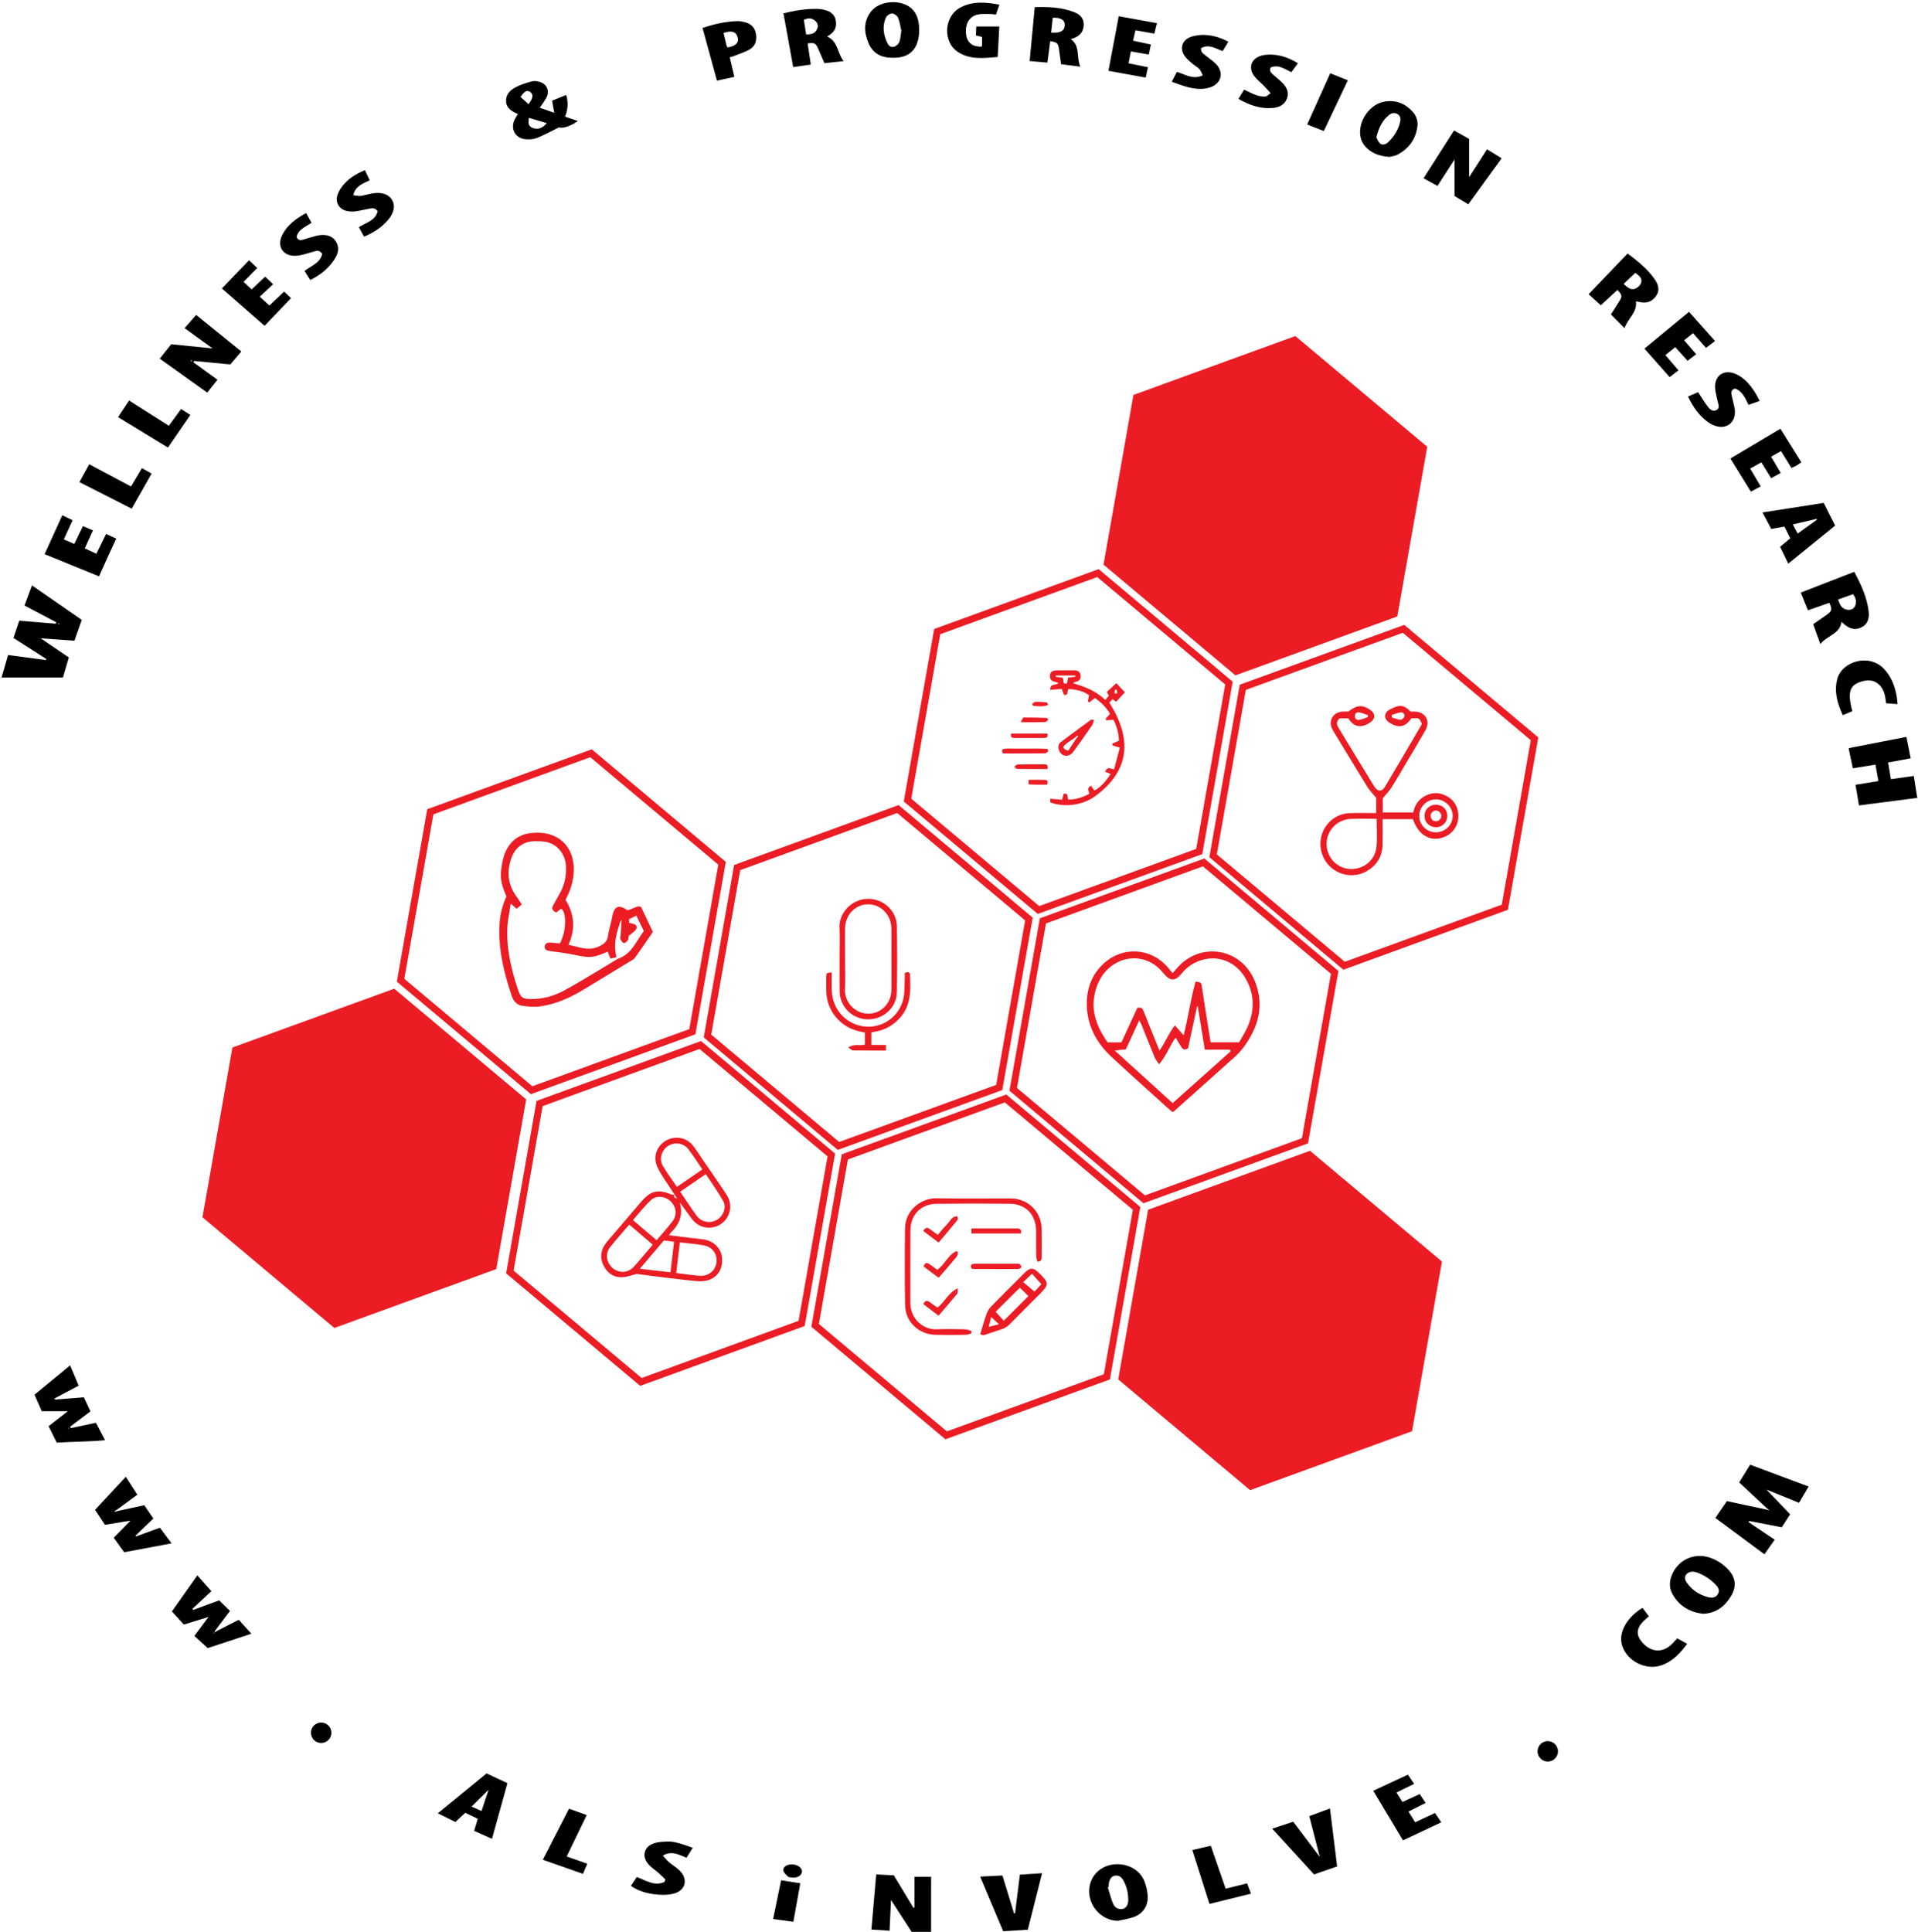 <?xml version="1.0" encoding="UTF-8"?> <svg xmlns="http://www.w3.org/2000/svg" xmlns:xlink="http://www.w3.org/1999/xlink" version="1.1" id="Layer_1" x="0px" y="0px" viewBox="0 0 707 712" xml:space="preserve"> <path fill="#EB1C24" d="M145.34,364.41c16.25,13.64,32.38,27.18,48.62,40.81c-3.67,20.83-7.34,41.61-11.03,62.54 c-19.82,7.21-39.62,14.41-59.67,21.7c-16.14-13.55-32.33-27.13-48.63-40.81c3.66-20.77,7.33-41.54,11.04-62.55 C105.51,378.9,125.4,371.66,145.34,364.41z M412.19,508.42c16.22,13.61,32.39,27.19,48.63,40.82c19.95-7.26,39.84-14.5,59.67-21.72 c3.7-21,7.37-41.77,11.04-62.54c-16.31-13.69-32.49-27.27-48.64-40.82c-19.97,7.27-39.78,14.48-59.67,21.72 C419.52,466.87,415.86,487.57,412.19,508.42z M515.06,227.21c3.69-20.9,7.35-41.62,11.04-62.54 c-16.22-13.61-32.45-27.23-48.63-40.81c-20.1,7.31-39.92,14.52-59.67,21.71c-3.71,21.04-7.38,41.82-11.03,62.54 c16.32,13.7,32.45,27.23,48.63,40.81C475.36,241.65,495.22,234.42,515.06,227.21z M296.62,488.74c3.75-21.24,7.47-42.36,11.21-63.55 c-16.52-13.87-32.96-27.67-49.41-41.48c-20.29,7.38-40.48,14.72-60.64,22.06c-3.76,21.32-7.49,42.43-11.21,63.55 c16.5,13.85,32.88,27.6,49.42,41.48C256.3,503.41,276.43,496.09,296.62,488.74z M305.06,426.22c-3.56,20.19-7.1,40.25-10.7,60.61 c-19.13,6.96-38.37,13.97-57.85,21.07c-15.63-13.12-31.3-26.27-47.18-39.59c3.56-20.16,7.12-40.36,10.69-60.62 c19.31-7.03,38.49-14.01,57.86-21.06C273.7,399.89,289.38,413.05,305.06,426.22z M157.49,298.26c-3.75,21.23-7.47,42.35-11.21,63.54 c16.52,13.87,32.96,27.66,49.42,41.48c20.32-7.39,40.53-14.75,60.64-22.06c3.76-21.33,7.47-42.36,11.21-63.55 c-16.46-13.82-32.9-27.62-49.42-41.49C197.76,283.6,177.65,290.92,157.49,298.26z M196.23,400.37 c-15.69-13.17-31.42-26.37-47.18-39.6c3.56-20.17,7.1-40.23,10.7-60.61c19.12-6.96,38.36-13.97,57.85-21.07 c15.6,13.09,31.27,26.24,47.17,39.59c-3.55,20.11-7.11,40.32-10.69,60.63C234.68,386.37,215.57,393.33,196.23,400.37z M555.83,335.34c3.76-21.31,7.47-42.34,11.21-63.54c-16.45-13.81-32.89-27.61-49.41-41.48c-20.23,7.36-40.42,14.7-60.64,22.05 c-3.75,21.24-7.47,42.35-11.21,63.56c16.44,13.8,32.82,27.55,49.41,41.48C515.51,350.02,535.71,342.67,555.83,335.34z M517.1,233.23 c15.72,13.19,31.34,26.3,47.17,39.59c-3.55,20.14-7.12,40.35-10.69,60.62c-19.29,7.02-38.47,14-57.86,21.05 c-15.66-13.14-31.33-26.29-47.18-39.58c3.54-20.07,7.09-40.2,10.69-60.63C478.55,247.26,497.8,240.26,517.1,233.23z M372.1,402.02 c16.53,13.87,32.91,27.63,49.41,41.47c20.19-7.34,40.37-14.69,60.64-22.06c3.75-21.27,7.49-42.46,11.21-63.55 c-16.6-13.93-32.97-27.67-49.41-41.46c-20.27,7.37-40.39,14.69-60.64,22.05C379.54,359.84,375.81,380.96,372.1,402.02z M443.42,319.32c15.67,13.15,31.34,26.3,47.18,39.59c-3.54,20.05-7.09,40.17-10.69,60.61c-19.11,6.96-38.37,13.97-57.86,21.07 c-15.65-13.14-31.32-26.28-47.18-39.59c3.56-20.17,7.12-40.36,10.69-60.63C405,333.3,424.13,326.34,443.42,319.32z M454.39,251.25 c-16.5-13.85-32.93-27.65-49.41-41.48c-20.29,7.38-40.49,14.73-60.63,22.07c-3.76,21.28-7.47,42.32-11.21,63.55 c16.46,13.81,32.95,27.65,49.41,41.47c20.27-7.37,40.31-14.66,60.63-22.05C446.93,293.57,450.65,272.46,454.39,251.25z M451.63,252.28c-3.56,20.18-7.12,40.31-10.7,60.62c-19.22,7-38.47,14-57.85,21.06c-15.66-13.14-31.28-26.25-47.17-39.59 c3.53-20.04,7.1-40.24,10.69-60.62c19.25-7,38.49-14.01,57.86-21.06C420.18,225.89,435.86,239.04,451.63,252.28z M409.13,508.43 c3.74-21.2,7.48-42.39,11.21-63.56c-16.58-13.91-33.02-27.71-49.41-41.46c-20.39,7.41-40.49,14.73-60.64,22.05 c-3.75,21.24-7.48,42.36-11.21,63.55c16.48,13.84,32.92,27.63,49.42,41.48C368.71,523.14,388.84,515.81,409.13,508.43z M312.54,427.37c19.31-7.03,38.5-14.01,57.86-21.06c15.67,13.15,31.35,26.31,47.18,39.58c-3.54,20.07-7.09,40.19-10.69,60.62 c-19.13,6.96-38.38,13.97-57.86,21.06c-15.65-13.14-31.32-26.29-47.18-39.59C305.43,467.67,308.98,447.55,312.54,427.37z M308.82,423.83c20.26-7.37,40.4-14.7,60.64-22.06c3.75-21.26,7.49-42.44,11.21-63.55c-16.59-13.93-32.97-27.68-49.42-41.48 c-20.24,7.37-40.42,14.71-60.63,22.07c-3.75,21.23-7.47,42.35-11.21,63.55C276.04,396.32,292.42,410.07,308.82,423.83z M377.89,339.24c-3.56,20.19-7.12,40.38-10.69,60.63c-19.33,7.03-38.52,14.01-57.87,21.04c-15.69-13.17-31.36-26.32-47.16-39.58 c3.55-20.16,7.1-40.28,10.69-60.62c19.22-6.99,38.47-14,57.87-21.05C346.5,312.89,362.11,325.99,377.89,339.24z M250.61,443.23 c-0.19-0.18-0.37-0.36-0.56-0.54l0.05,0.06c-0.18-0.36-0.36-0.71-0.54-1.07l0.05,0.06c-0.81-0.21-1.54-0.48-1.04-1.56l0.05,0.06 c-0.36,0.03-0.77,0.19-1.07,0.06c-4.96-2.11-7.7-1.47-11.2,2.64c-3.19,3.74-6.38,7.47-9.57,11.21c-1.19,1.39-2.45,2.74-3.53,4.21 c-1.89,2.57-2.18,5.38-0.7,8.23c1.47,2.83,3.86,4.39,7.09,4.15c1.61-0.12,3.19-0.74,5.05-1.2c2.05,0.27,4.44,0.6,6.83,0.89 c5.04,0.61,10.07,1.27,15.13,1.75c1.53,0.15,3.22,0.08,4.65-0.42c3.61-1.27,5.35-4.62,4.8-8.6c-0.45-3.24-3.24-5.87-6.8-6.35 c-1.65-0.23-3.31-0.37-4.96-0.57c-2.52-0.31-5.04-0.63-7.71-0.96c0.29-0.48,0.37-0.73,0.55-0.89c3.31-3.08,4.74-6.72,3.38-11.2 L250.61,443.23z M233.65,466.89c-2.18,2.38-5.51,2.48-7.85,0.46c-2.27-1.97-2.78-5.27-0.93-7.63c2.2-2.81,4.61-5.45,7.1-8.36 c2.93,2.51,5.74,4.91,8.64,7.39C238.19,461.6,236,464.32,233.65,466.89z M233.32,449.7c2.21-2.5,4.22-5.13,6.61-7.35 c2.04-1.91,5.25-1.5,7.26,0.44c2.07,1.99,2.49,4.93,0.76,7.25c-1.78,2.38-3.81,4.58-5.92,7.08 C239.06,454.59,236.34,452.27,233.32,449.7z M250.6,457.91c3.14,0.39,6.1,0.58,9,1.15c3.18,0.62,4.97,3.41,4.48,6.44 c-0.47,2.9-2.95,4.94-6.06,4.73c-2.87-0.2-5.73-0.66-8.76-1.03C249.7,465.36,250.13,461.77,250.6,457.91z M244.72,457.19 c1.14,0.15,2.34,0.32,3.75,0.51c-0.44,3.74-0.87,7.33-1.33,11.24c-3.75-0.43-7.32-0.84-11.29-1.3 C238.91,464.04,241.75,460.7,244.72,457.19z M248.57,440.18c0.35,0.52,0.69,1.04,1.04,1.56l-0.05-0.06 c0.18,0.36,0.36,0.71,0.54,1.07l-0.05-0.06c0.19,0.18,0.37,0.36,0.56,0.54l-0.06-0.06c1.31,1.78,2.66,3.54,3.93,5.35 c1.18,1.68,2.57,3.04,4.59,3.63c3.18,0.93,6.47-0.12,8.48-2.7c2-2.57,2.19-6.2,0.29-9.09c-2.83-4.3-5.78-8.52-8.69-12.76 c-1.22-1.78-2.37-3.62-3.69-5.32c-2.18-2.81-5.94-3.69-9.19-2.28c-3.15,1.36-5.15,4.63-4.6,8.05c0.23,1.42,0.93,2.83,1.68,4.08 c1.66,2.76,3.5,5.42,5.26,8.11L248.57,440.18z M266.57,442.64c1.37,2.42,0.05,5.64-2.43,7.04c-2.42,1.37-5.65,0.75-7.35-1.59 c-2.04-2.81-3.94-5.73-6.07-8.86c3.1-2.13,6.14-4.21,9.45-6.48C262.39,436.14,264.68,439.28,266.57,442.64z M249.52,437.46 c-1.8-2.66-3.64-5.1-5.18-7.72c-1.51-2.59-0.52-5.79,2-7.42c2.31-1.49,5.64-1.03,7.41,1.26c1.77,2.29,3.32,4.76,5.16,7.44 C255.72,433.21,252.72,435.26,249.52,437.46z M209.35,329.83c1.35-2.9,2.08-5.95,2.15-9.15c0.18-8.45-5.55-14.69-15.62-13.66 c-4.52,0.46-7.8,2.95-9.58,7.03c-0.94,2.16-1.33,4.61-1.61,6.98c-0.38,3.29,0.66,6.4,2,9.36c-1.71,3.68-2.49,7.48-2.61,11.42 c-0.28,8.78,1.81,17.14,4.59,25.37c0.63,1.87,1.95,3.25,3.86,3.53c2.19,0.33,4.49,0.52,6.66,0.21c5.67-0.81,10.83-3.12,15.71-6.05 c5.84-3.51,11.65-7.07,17.47-10.61c0.56-0.34,1.25-0.63,1.61-1.13c2.26-3.17,4.45-6.4,6.68-9.64c-1.52-3.23-2.97-6.28-4.38-9.26 c-0.58-0.06-0.94-0.22-1.22-0.12c-1.25,0.45-2.47,0.96-3.72,1.46c-3.21-2.39-5-1.61-5.67,2.36c-0.4,2.35-1.24,4.64-1.54,7 c-0.29,2.3-1.77,3.19-3.57,4.01c-3.8,1.72-7.28,0.01-11-0.69c2.64-5.89,2.18-11.36-1.11-16.61 C208.77,331.01,209.08,330.43,209.35,329.83z M228.14,341.38c0.27-0.76,0.36-1.59,0.99-2.33c-0.11,1.92-0.22,3.85-0.35,5.77 c-0.03,0.41-0.27,0.91-0.12,1.22c0.29,0.61,0.7,1.31,1.26,1.57c0.29,0.13,1.11-0.52,1.45-0.99c0.3-0.43,0.27-1.1,0.37-1.61 c0.64-0.54,1.19-1.05,1.78-1.5c0.84-0.66,1.63-1.5,0.89-2.49c-0.4-0.53-1.46-0.56-2.48-0.9c-0.01-0.15-0.06-0.63-0.11-1.28 c0.83-0.41,1.69-0.84,2.76-1.37c0.95,1.96,1.8,3.73,2.75,5.69c-2.85,3.74-4.48,8.57-9.6,10.23c-6.55,3.91-13,8-19.7,11.64 c-3.78,2.06-8,3.25-12.43,3.19c-2.96-0.04-3.69-0.59-4.65-3.46c-2.56-7.61-4.38-15.35-3.89-23.45c0.16-2.62,0.77-5.2,1.24-8.25 c0.93,0.82,1.43,1.25,2.18,1.9c0.61-0.53,1.16-1.02,1.84-1.61c-0.68-1.04-1.17-1.9-1.76-2.68c-3.4-4.51-3.9-9.43-1.97-14.61 c1.46-3.94,4.63-6.04,8.85-6.02c1.41,0.01,2.85,0.03,4.21,0.35c3.85,0.91,6.64,4.42,6.94,8.49c0.27,3.75-0.44,7.27-2.32,10.55 c-0.79,1.37-1.54,2.75-2.31,4.13c-0.72,1.29-0.42,2.19,1.13,2.74c0.57-0.45,1.13-0.9,1.69-1.35c2.19,0.93,1.99,8.74-0.43,12.78 c-1.05-0.1-2.19-0.21-3.33-0.3c-1.09-0.08-2.16,0.17-2.24,1.41c-0.08,1.2,0.85,1.55,1.99,1.7c3.12,0.4,6.25,0.82,9.34,1.46 c5.43,1.12,6.71,1.06,11.88-1.26c0.31,0.76,0.61,1.51,1.05,2.6c0.75-0.19,1.47-0.37,2.19-0.56 C226.26,348.87,226.85,345.1,228.14,341.38z M512.56,261.37c-2.65,1.28-2.63,3.67-0.13,5.16c3.28,1.96,5.67,1.42,7.79-1.76 c2.9-0.22,2.9-0.22,3.85,1.92c-0.06,0.21-0.09,0.47-0.22,0.67c-4.42,7.53-8.81,15.07-13.3,22.57c-1.19,2-2.77,1.91-4.04-0.16 c-4.4-7.15-8.74-14.35-13.12-21.52c-0.73-1.2-0.91-2.31,0.42-3.48c0.98,0,2.11,0,3.19,0c2.03,3.2,4.6,3.72,7.85,1.66 c2.28-1.45,2.3-3.45,0.05-4.92c-2.8-1.83-4.86-1.63-7.87,0.77c-0.72,0-1.48-0.05-2.22,0.01c-3.48,0.27-5.25,3.35-3.71,6.45 c0.37,0.74,0.83,1.44,1.26,2.15c3.89,6.4,7.75,12.81,11.69,19.17c0.85,1.36,2.02,2.52,3.23,4.01c0,1.53,0,3.48,0,5.62 c-3.45,0-6.69-0.11-9.93,0.03c-4.72,0.2-8.74,3.45-10.13,7.96c-1.38,4.47,0.14,9.41,3.81,12.37c3.65,2.95,8.86,3.37,12.87,0.99 c3.64-2.16,5.62-5.36,5.72-9.61c0.07-3.13,0.01-6.27,0.01-9.52c3.95,0,7.58,0,11.19,0c1.74,5.12,5.28,7.78,9.46,7.16 c4.07-0.6,7.04-3.74,7.28-7.68c0.27-4.39-2.24-7.73-6.48-8.82c-1.98-0.51-3.82-0.16-5.57,0.69c-2.63,1.27-4.03,3.57-4.59,6.19 c-3.89,0-7.52,0-11.21,0c0-2.08,0-3.98,0-5.22c1.33-1.63,2.44-2.74,3.25-4.03c2.03-3.24,3.94-6.56,5.89-9.85 c2.2-3.72,4.45-7.42,6.58-11.18c1.93-3.41,0.09-6.68-3.78-6.88c-0.58-0.03-1.16,0-1.66,0C517.07,259.38,515.58,259.91,512.56,261.37 z M507.4,312.03c-0.46,5.05-4.76,8.5-9.8,8.26c-4.7-0.23-8.5-4.21-8.6-8.99c-0.1-4.94,3.61-9.11,8.68-9.45 c3.13-0.21,6.29-0.04,9.77-0.04C507.45,305.43,507.7,308.75,507.4,312.03z M523.15,300.52c0.11-3.36,2.98-5.99,6.41-5.89 c3.21,0.1,5.99,2.99,5.93,6.16c-0.06,3.37-2.88,6.05-6.33,5.99C525.76,306.73,523.04,303.9,523.15,300.52z M501.06,265.33 c-0.96,0.19-1.63-0.41-1.63-1.4c0.01-1,0.71-1.54,1.66-1.35c1.07,0.22,2.1,0.66,3.15,1.01c0,0.24-0.01,0.48-0.01,0.72 C503.18,264.67,502.15,265.12,501.06,265.33z M516.17,262.59c0.95-0.15,1.71,0.47,1.5,1.44c-0.12,0.53-0.96,1.3-1.43,1.27 c-1.09-0.07-2.14-0.56-3.21-0.88c-0.01-0.29-0.03-0.58-0.04-0.87C514.04,263.21,515.08,262.76,516.17,262.59z M430.47,356.55 c-6.15-7.21-16.55-7.88-23.56-1.49c-4.17,3.8-6.15,8.67-6.29,14.19c-0.21,8.15,3.24,14.84,9.09,20.29 c6.82,6.35,13.79,12.54,20.69,18.8c0.6,0.54,1.22,1.06,1.78,1.55c0.33-0.18,0.49-0.24,0.61-0.35c7.45-6.65,14.91-13.28,22.33-19.96 c1.23-1.11,2.39-2.34,3.36-3.68c5.44-7.42,7.68-15.43,4.04-24.34c-5.04-12.32-20.39-14.67-28.89-4.46c-0.36,0.44-0.75,0.85-1.4,1.58 C431.51,357.8,431,357.17,430.47,356.55z M421.65,372.95c-0.39-0.98-0.7-1.93-2.43-1.45c-1.87,4.06-3.84,8.34-5.84,12.69 c-1.67,0-3.32,0-5.12,0c-4.64-6.57-6.89-13.56-3.62-21.48c1.51-3.65,4-6.49,7.65-8.21c4.88-2.3,10.69-1.45,14.66,2.18 c0.73,0.67,1.41,1.42,2.05,2.18c2.41,2.87,4.19,2.88,6.61-0.09c1.73-2.12,3.85-3.66,6.4-4.61c6.25-2.32,12.86-0.13,16.58,5.58 c3.9,6,4.07,12.34,1.27,18.79c-0.85,1.97-2.06,3.78-3.09,5.64c-3.61,0-6.99,0-10.53,0c-0.73-4.58-1.45-9.07-2.16-13.57 c-0.38-2.38-0.7-4.77-1.1-7.15c-0.22-1.34-0.27-1.34-2.26-1.68c-1.82,6.4-2.71,13.06-4.41,19.83c-1.07-1.22-2.02-2.3-3.22-3.67 c-2.38,2.99-3.49,6.26-5.69,9.29C425.36,382.2,423.48,377.58,421.65,372.95z M415,386.78c1.63-3.54,3.22-6.99,4.95-10.74 c0.38,0.77,0.69,1.32,0.93,1.9c1.58,3.92,3.13,7.87,4.75,11.78c0.32,0.77,0.9,1.44,1.62,2.56c2.69-3.13,3.81-6.68,6.1-9.83 c0.66,1.09,1.25,2.03,1.81,2.98c0.58,0.98,1.14,1.93,2.77,0.98c1.08-5.04,2.2-10.28,3.33-15.51c0.08,0,0.17,0,0.25,0 c0.85,5.22,1.7,10.45,2.6,15.96c3.23,0,6.26,0,9.3,0c0.08,0.2,0.16,0.4,0.24,0.61c-7.09,6.33-14.17,12.66-21.39,19.11 c-7.12-6.46-14.11-12.81-21.37-19.4C412.48,387.03,413.68,386.91,415,386.78z M387.18,294.39c-0.03,0.62-0.05,1.01-0.07,1.36 c5.1,1.86,11.86,1.23,16.74-2.4c12.93-9.62,13.34-21.31,5.06-34.38c0.33-0.35,0.77-0.81,1.2-1.28c0.48,0.36,0.86,0.64,1.3,0.97 c1.15-1.23,2.25-2.41,3.26-3.49c-1.22-1.29-2.24-2.38-3.17-3.37c-1.18,1.09-2.32,2.15-3.48,3.22c0.22,0.43,0.44,0.86,0.71,1.41 c-0.41,0.49-0.82,0.97-1.3,1.55c-3.54-3.35-7.62-4.94-11.92-6.16c0.38-0.33,0.67-0.47,0.97-0.52c1.42-0.25,2.02-1.13,1.82-2.49 c-0.2-1.28-1.13-1.75-2.36-1.74c-2.17,0.01-4.33-0.03-6.5,0.02c-1.63,0.04-2.33,0.64-2.41,1.93c-0.08,1.28,0.54,2.03,1.8,2.28 c0.43,0.09,0.84,0.27,1.35,0.43c-0.93,1.06-3.19-0.02-3.02,2.53c1.46-0.12,2.83-0.23,4.23-0.35c0.3,0.81,0.58,1.54,0.83,2.21 c2.01,0.23,0.86-1.75,1.75-2.2c3.84,0.41,5.37,0.89,7.47,2.31c-0.15,0.76-0.29,1.52-0.44,2.28c0.17,0.13,0.35,0.25,0.52,0.38 c0.67-0.53,1.35-1.05,2.09-1.64c2.18,1.63,4.2,3.42,5.55,5.85c-0.58,0.67-1.09,1.24-1.6,1.82c0.06,0.19,0.13,0.38,0.19,0.57 c0.86-0.06,1.71-0.12,2.67-0.19c1.29,2.43,1.98,5.1,2.03,7.72c-0.96,0.42-1.7,0.74-2.45,1.07c0.03,0.22,0.05,0.44,0.08,0.65 c0.8,0.25,1.61,0.49,2.7,0.83c-0.71,2.69-1.43,5.38-2.12,7.99c-1.24,0.02-2.29-1.44-3.31,0.91c0.58,0.22,1.36,0.52,2.09,0.8 c-1.88,2.74-3.59,4.83-6.05,6.1c-0.49-0.7-0.91-1.29-1.22-1.74c-2,0.99-0.53,2.11-0.71,3c-2.48,1.31-4.97,2.07-7.64,2.09 c-0.59-0.77,0.26-2.58-1.77-2.11c-0.16,0.65-0.32,1.28-0.54,2.16C390.03,294.65,388.67,294.52,387.18,294.39z M396.35,248.97 c0.02,0.15,0.04,0.3,0.05,0.46c-0.83,0.1-1.66,0.21-2.67,0.33c-0.13,0.67-0.29,1.44-0.43,2.18c-1.98,0.34-0.97-1.31-1.59-2.13 c-0.74-0.1-1.65-0.23-2.57-0.35c0.01-0.16,0.03-0.32,0.04-0.48C391.57,248.97,393.96,248.97,396.35,248.97z M411.86,255.57 c-0.35,0.01-0.7,0.01-1.04,0.02c0.05-0.46,0.1-0.91,0.16-1.37c0.22-0.01,0.44-0.01,0.66-0.02 C411.71,254.66,411.78,255.11,411.86,255.57z M402.21,265.27c-3.75,2.74-7.53,5.46-11.21,8.29c-0.99,0.76-1.1,1.99-0.53,3.2 c1.07,2.26,3.59,2.46,5.21,0.27c2.38-3.21,4.65-6.49,6.92-9.78c0.33-0.47,0.39-1.12,0.64-1.88 C402.53,265.29,402.31,265.2,402.21,265.27z M397.14,271.13c0.1,0.08,0.19,0.17,0.29,0.25c-0.26,0.3-0.51,0.61-0.77,0.91 c-0.98,1.5-1.96,3-2.9,4.43c-1.94-0.67-2.23-1.33-1.11-2.28c1.13-0.96,2.41-1.74,3.62-2.59 C396.56,271.61,396.85,271.37,397.14,271.13z M386.16,276.07c-0.79-0.05-1.58-0.15-2.36-0.15c-3.24-0.02-6.47-0.01-9.71,0 c-1.24,0-2.49-0.06-3.73,0.04c-0.94,0.07-1.3,0.61-0.64,1.74c5.1,0,10.31,0.02,15.51-0.04c0.4,0,0.79-0.53,1.19-0.81 C386.33,276.59,386.25,276.33,386.16,276.07z M372.72,270.39c-0.34,1.18,0.2,1.59,1.07,1.6c3.73,0.03,7.46,0.03,11.2,0.01 c0.84-0.01,1.44-0.35,1.12-1.6C381.54,270.39,377.12,270.39,372.72,270.39z M385.09,281.71c-3.33,0-6.66-0.02-9.99,0.04 c-0.36,0.01-0.71,0.48-1.26,0.87c0.53,0.38,0.84,0.79,1.15,0.79c3.71,0.04,7.42,0.03,11.17,0.03 C386.36,282,385.88,281.71,385.09,281.71z M385.9,264.62c-2.87-0.09-5.74-0.19-8.62-0.17c-0.25,0-0.5,0.85-1,1.75 c3.34,0,6.06,0.04,8.78-0.04c0.46-0.01,0.91-0.53,1.39-0.84C386.11,264.87,386.01,264.63,385.9,264.62z M385.15,287.45 c-1.97-0.06-3.94-0.02-6.01-0.02c0,0.71,0,1.1,0,1.66c0.77,0.04,1.5,0.1,2.23,0.11c1.55,0.02,3.11,0.01,4.57,0.01 C386.5,287.97,386.06,287.48,385.15,287.45z M380.86,260.18c1.78,0.02,3.58,0.48,5.52-0.38c-0.25-0.44-0.38-0.9-0.56-0.92 c-1.37-0.13-2.75-0.24-4.12-0.19c-0.43,0.02-0.85,0.54-1.27,0.83C380.58,259.74,380.72,259.96,380.86,260.18z M358.03,490.52 c-0.8-0.2-1.6-0.56-2.41-0.57c-3.41-0.07-6.84-0.16-10.25,0c-5.25,0.25-9.8-4.03-9.8-9.74c0-8.91-0.05-17.83,0.02-26.74 c0.04-5.78,3.94-9.73,9.75-9.8c8.91-0.1,17.83-0.1,26.74-0.01c6.1,0.07,9.82,4.01,9.86,10.17c0.02,3-0.03,6,0.02,9 c0.01,0.74,0.28,1.47,0.43,2.21c1.73-0.13,1.6-1.12,1.6-2.03c0-3.33,0.06-6.67-0.01-10c-0.14-6.5-5.03-11.28-11.5-11.3 c-9.16-0.02-18.33,0.12-27.49-0.05c-5.12-0.09-11.26,4.17-11.37,10.95c-0.14,9.49-0.16,19,0.02,28.49 c0.11,6.12,5.01,10.73,11.16,10.88c3.66,0.09,7.33,0.05,11,0c0.74-0.01,1.47-0.31,2.2-0.48 C358.01,491.17,358.02,490.84,358.03,490.52z M362.64,492.1c2.05-0.6,4.05-1.39,6.09-2c1.39-0.41,2.54-1.07,3.56-2.12 c3.55-3.64,7.17-7.2,10.76-10.8c3.73-3.73,3.73-4.31-0.04-7.97c-2.19-2.12-3.25-2.13-5.46,0.07c-4.14,4.11-8.28,8.21-12.34,12.4 c-0.77,0.79-1.3,1.89-1.68,2.95c-0.8,2.24-1.42,4.55-2.2,7.12C361.69,491.84,362.24,492.22,362.64,492.1z M379.08,477.71 c-3.01,3.01-6.03,6.03-9.07,9.07c-0.97-1.06-2.08-2.27-3.02-3.29c2.87-2.85,5.96-5.91,8.95-8.87 C376.85,475.51,378.06,476.71,379.08,477.71z M377.16,472.57c1.12-1.07,2.06-1.96,3.25-3.1c1.11,1.23,2.18,2.42,3.45,3.84 c-0.86,0.94-1.76,1.93-2.51,2.75C379.8,474.76,378.54,473.71,377.16,472.57z M364.44,489.04c0.34-1.32,0.59-2.29,0.93-3.61 c1,0.93,1.75,1.64,2.85,2.67C366.86,488.44,365.85,488.69,364.44,489.04z M346,457.99c2.43-2.9,4.76-5.65,7.03-8.44 c0.17-0.21-0.04-0.74-0.09-1.24c-2.19-0.09-2.69,1.82-3.77,2.87c-1.23,1.19-2.27,2.56-3.48,3.96c-0.94-0.69-1.72-1.28-2.53-1.84 c-0.84-0.58-1.72-1.52-2.84,0.4C342.2,455.12,343.95,456.44,346,457.99z M342.94,466.16c-0.93-0.68-1.83-1.25-2.49,0.65 c1.81,1.35,3.62,2.69,5.55,4.14c2.38-2.76,4.56-5.23,6.66-7.77c0.34-0.41,0.31-1.11,0.46-1.67c-0.2-0.12-0.39-0.24-0.59-0.36 c-3.05,1.36-4.16,4.8-7.02,6.88C344.66,467.41,343.8,466.79,342.94,466.16z M343.06,480.18c-0.86-0.61-1.74-1.43-2.71,0.45 c1.81,1.39,3.6,2.77,5.61,4.31c2.41-2.81,4.68-5.42,6.88-8.1c0.27-0.33,0.12-1.01,0.21-2.03c-3.55,1.68-4.75,5.08-7.5,7.15 C344.78,481.42,343.92,480.8,343.06,480.18z M375.01,452.79c-5.57,0-11.13,0-16.93,0c0,0.71,0,1.28,0,1.83c6.17,0,12.13,0,18.27,0 C376.56,453.18,376.02,452.79,375.01,452.79z M358.6,467.72c5.57,0.02,11.14,0.05,16.71,0.02c0.41,0,0.81-0.4,1.16-0.58 c-0.09-1.57-1.13-1.37-2.02-1.37c-4.32-0.01-8.65,0-12.97,0c-0.83,0-1.67-0.05-2.49,0.03c-1.13,0.11-1.38,0.73-0.88,1.67 C358.32,467.59,358.46,467.72,358.6,467.72z M309.51,365.41c0.05,5.58,4.54,10.12,10.13,10.3c5.71,0.18,10.79-4.15,10.92-9.75 c0.19-8.24,0.18-16.5,0.01-24.74c-0.12-5.68-5.06-10.04-10.76-9.93c-6.15,0.12-10.55,5.54-10.35,10.38 c0.16,3.91,0.03,7.83,0.03,11.75C309.5,357.41,309.47,361.41,309.51,365.41z M311.5,342.22c0.04-5,3.78-8.9,8.51-8.91 c4.71-0.02,8.54,3.94,8.56,8.88c0.02,7.57,0.03,15.13,0,22.7c-0.02,4.96-3.86,8.82-8.64,8.73c-4.87-0.09-8.6-4.35-8.45-8.7 c0.13-3.82,0.03-7.65,0.03-11.47C311.5,349.71,311.47,345.96,311.5,342.22z M314.47,387.16c3.98,0.07,7.96,0.04,12.11,0.04 c0-0.73,0-1.25,0-2.06c-1.92,0-3.69,0-5.4,0c0-1.7,0-3.09,0-4.59c0.55-0.12,1.02-0.24,1.49-0.32c3.86-0.65,6.96-2.55,9.46-5.54 c3.81-4.58,3.5-10.03,3.31-15.44c-0.03-0.87-0.71-1.27-1.94-0.59c0,0.73,0.03,1.62-0.01,2.51c-0.08,1.99-0.03,4-0.31,5.96 c-0.77,5.36-4.76,9.64-9.98,10.93c-5.25,1.29-10.9-0.85-14.07-5.31c-1.8-2.54-2.54-5.38-2.55-8.45c-0.01-1.96,0-3.91,0-5.91 c-1.9,0.21-1.96,0.21-1.99,1.43c-0.05,1.83-0.04,3.66-0.01,5.49c0.1,7.24,5.32,13.48,12.41,14.87c0.63,0.12,1.26,0.28,1.83,0.4 c0,1.63,0,3.08,0,4.46c-1.95,0.53-3.96-0.46-6.11,1.06C313.52,386.61,313.99,387.16,314.47,387.16z M525.08,300.79 c0.03,2.28,1.84,4.07,4.15,4.1c2.43,0.04,4.29-1.81,4.26-4.23c-0.03-2.34-1.76-4.05-4.13-4.07 C526.91,296.57,525.05,298.4,525.08,300.79z M529.3,302.7c-1.21-0.01-1.79-0.79-1.96-1.85c-0.16-1,0.95-2.18,1.97-2.11 c1.12,0.08,1.78,0.75,1.99,1.86C531.36,301.69,530.4,302.71,529.3,302.7z"></path> <path d="M11.79,215.76c6.15,4.26,12.15,8.41,18.36,12.72c-0.88,2.49-1.78,5.03-2.72,7.68c-4.11-0.3-8.08-0.59-12.46-0.91 c3.58,2.44,6.88,4.68,10.4,7.07c-0.72,2.48-1.43,4.92-2.16,7.4c-7.57,0-15.02,0-22.64,0c0.82-2.83,1.58-5.45,2.41-8.3 c4.73,0.63,9.33,1.25,13.92,1.86c0.07-0.12,0.13-0.25,0.2-0.37c-3.98-2.55-7.96-5.09-12.15-7.78c0.71-2.1,1.41-4.18,2.14-6.35 c4.59,0.38,9.03,0.74,13.46,1.1c0.07-0.17,0.13-0.35,0.2-0.52c-3.84-2.02-7.67-4.05-11.72-6.18 C9.93,220.76,10.81,218.38,11.79,215.76z M22.03,230.08c-0.24-0.18-0.34-0.32-0.42-0.31c-0.13,0.03-0.23,0.15-0.35,0.24 C21.46,230.03,21.67,230.05,22.03,230.08z M652.29,556.67c-0.72-0.17-1.03-0.24-1.34-0.31c-4.77-1.02-9.55-2.04-14.41-3.08 c-1.4,2.05-2.79,4.08-4.24,6.2c6.12,4.53,12.05,8.92,18.09,13.39c1.3-1.84,2.53-3.58,3.8-5.37c-3.37-2.26-6.52-4.38-9.67-6.49 c0.09-0.14,0.17-0.28,0.26-0.42c4.04,0.79,8.07,1.57,12.01,2.34c1.13-1.75,2.07-3.2,3.09-4.78c-2.83-2.95-5.56-5.81-8.72-9.11 c4.34,1.77,8.12,3.31,11.97,4.87c1.25-2.11,2.37-4,3.56-6c-7.3-2.72-14.35-5.36-21.57-8.05c-1.38,2.23-2.68,4.33-4.05,6.53 c3.48,3.24,6.88,6.41,10.28,9.58C651.53,556.1,651.73,556.25,652.29,556.67z M683.96,289.26c0.45,2.66,0.86,5.08,1.29,7.6 c7.24-0.94,14.23-1.84,21.48-2.78c-0.44-2.76-0.85-5.34-1.28-8.08c-2.9,0.41-5.59,0.78-8.43,1.18c-0.36-2.13-0.69-4.07-1.04-6.14 c2.85-0.53,5.51-1.03,8.33-1.55c-0.55-2.73-1.05-5.23-1.58-7.88c-7.21,1.4-14.18,2.76-21.31,4.15c0.55,2.64,1.05,5.03,1.55,7.41 c2.96-0.48,5.57-0.9,8.35-1.35c0.36,2.02,0.68,3.87,1.07,6.05C689.41,288.36,686.75,288.8,683.96,289.26z M343.22,691.77 c-2.01,0-3.96,0-6.13,0c0,3.89,0,7.61,0,11.33c-0.13,0.03-0.26,0.06-0.38,0.09c-2.43-4.02-4.85-8.03-7.24-11.99 c-2.22-0.11-4.27-0.22-6.49-0.33c-0.6,6.88-1.18,13.54-1.77,20.31c2.32,0.16,4.37,0.3,6.7,0.45c0.17-3.74,0.34-7.32,0.52-11.34 c2.73,4.21,5.19,8,7.61,11.74c2.44,0,4.59,0,7.17,0C343.22,705.19,343.22,698.5,343.22,691.77z M68.05,120.95 c1.51-1.73,2.86-3.27,4.26-4.87c5.56,4.5,10.99,8.89,16.64,13.46c-1.39,1.64-2.7,3.19-4.05,4.78c-4.5-0.43-8.93-0.86-13.35-1.28 c-0.08,0.17-0.15,0.34-0.23,0.51c2.9,2.11,5.81,4.21,8.84,6.41c-1.26,1.59-2.44,3.08-3.76,4.75c-5.83-4.17-11.54-8.26-17.51-12.52 c1.45-1.82,2.81-3.54,4.21-5.31c4.98,0.5,9.84,0.99,15.25,1.53C74.72,125.77,71.49,123.44,68.05,120.95z M70.14,132.82 c0.27,0.22,0.38,0.38,0.46,0.36c0.12-0.03,0.22-0.17,0.33-0.27C70.73,132.89,70.53,132.87,70.14,132.82z M678.82,229.2 c-0.7,4.57-5.27,4.99-7.82,8.17c-0.97-2.67-1.76-4.88-2.64-7.31c1.76-1.22,3.47-2.36,5.14-3.57c1.78-1.29,1.9-2.02,0.8-4.3 c-2.54,0.9-5.1,1.8-7.85,2.77c-0.9-2.22-1.73-4.27-2.66-6.55c6.6-2.56,13.07-5.07,19.71-7.65c2.49,4.65,4.66,9.28,5.3,14.48 c0.36,2.99-0.55,4.94-2.59,5.97c-2.27,1.14-4.31,0.74-6.6-1.29C679.38,229.7,679.14,229.49,678.82,229.2z M677.52,220.98 c0.66,1.89,1.33,3.46,3.37,3.76c1.14,0.16,2.23-0.14,2.8-1.18c0.83-1.52,0.48-3-0.62-4.57 C681.25,219.64,679.44,220.29,677.52,220.98z M20.22,515.85c3.55-0.28,7.1-0.56,10.71-0.84c0.81,1.74,1.57,3.37,2.42,5.18 c-2.57,1.94-5.04,3.81-7.52,5.68c0.09,0.17,0.19,0.33,0.28,0.5c3.06-0.65,6.11-1.3,9.26-1.97c1.09,2.09,2.13,4.06,3.36,6.41 c-6.01,0.61-11.85,0.51-17.8,0.91c-1-2-1.95-3.91-3.02-6.06c2.27-1.76,4.51-3.51,7.09-5.51c-3.43,0-6.39,0-9.6,0 c-0.83-1.88-1.73-3.91-2.69-6.08c4.37-3.6,8.66-7.13,13.15-10.83c1.09,2.6,2.08,4.93,3.15,7.48c-3.03,1.6-5.93,3.14-8.82,4.67 C20.19,515.53,20.21,515.69,20.22,515.85z M25.36,526.57c0.06-0.05,0.11-0.09,0.17-0.14c-0.05-0.05-0.11-0.09-0.16-0.14 c-0.06,0.07-0.11,0.14-0.17,0.21C25.25,526.52,25.31,526.54,25.36,526.57z M548.15,55.03c-2.23,3.47-4.34,6.75-6.62,10.29 c0-4.95,0-9.51,0-14.15c-1.81-1-3.61-2-5.55-3.08c-3.78,5.92-7.46,11.69-11.24,17.61c1.85,1.02,3.41,1.89,5.12,2.84 c2.1-3.25,4.07-6.31,6.29-9.74c0,4.81,0,9.04,0,13.44c1.6,0.97,3.3,1.99,5.09,3.06c4.09-5.65,8.09-11.16,12.29-16.96 C551.63,57.17,549.97,56.15,548.15,55.03z M42.27,557.18c-0.02-0.08-0.05-0.16-0.07-0.24c0.25-0.13,0.49-0.26,0.74-0.39 c2.54-1.86,5.07-3.71,7.68-5.62c-1.41-2.19-2.77-4.31-4.25-6.62c-3.92,4.21-7.59,8.16-11.33,12.18c1.25,1.89,2.43,3.68,3.65,5.52 c3.04-0.5,5.94-0.97,9.41-1.54c-2.3,2.35-4.2,4.29-6.18,6.3c1.33,1.85,2.57,3.58,3.85,5.35c5.84-1.1,11.52-2.16,17.49-3.28 c-1.6-2.13-2.93-3.91-4.32-5.76c-3.01,1.1-5.93,2.16-8.85,3.22c-0.05-0.1-0.09-0.2-0.14-0.3c2.18-2.09,4.37-4.19,6.57-6.3 c-1.32-1.93-2.33-3.42-3.34-4.91c-3.43,0.75-6.67,1.45-9.9,2.15C42.94,557.03,42.61,557.11,42.27,557.18z M79.08,601.72 c-0.16,0.09-0.32,0.19-0.49,0.28c-0.02-0.05-0.04-0.1-0.07-0.15c0.18-0.05,0.36-0.09,0.53-0.14c0.09-0.24,0.18-0.48,0.27-0.72 c1.79-2.37,3.58-4.75,5.45-7.23c-1.38-1.35-2.67-2.61-3.98-3.89c-3.2,1.18-6.39,2.36-9.57,3.53c-0.08-0.15-0.15-0.31-0.23-0.46 c2.29-2.13,4.58-4.26,6.93-6.46c-1.78-2.01-3.41-3.85-5.17-5.83c-3.18,4.51-6.25,8.85-9.38,13.29c1.51,1.65,2.95,3.24,4.41,4.84 c2.96-0.91,5.8-1.79,9.09-2.81c-1.93,2.58-3.51,4.7-5.22,6.99c1.63,1.48,3.15,2.87,4.92,4.49c5.21-1.72,10.67-3.52,16.09-5.3 c-1.67-1.85-3.17-3.49-4.66-5.13c-2.93,1.5-5.66,2.9-8.38,4.29C79.47,601.44,79.28,601.58,79.08,601.72z M627.77,594.81 c-4.7-0.55-8.72-2.7-11.24-7.22c-1.16-2.08-1.24-4.28-0.46-6.52c2.09-5.99,8.34-9.02,14.31-6.93c2.56,0.9,4.77,2.36,6.63,4.32 c2.8,2.95,3.18,6.32,1.06,9.82C635.82,592.03,632.71,594.58,627.77,594.81z M624.07,579.27c-2.53,0.04-3.71,2.01-2.38,3.94 c1.94,2.81,4.68,4.65,8,5.5c1.35,0.35,2.72,0.19,3.53-1.14c0.86-1.4,0.08-2.58-0.87-3.55c-1.99-2.04-4.33-3.58-7.05-4.5 C624.84,579.36,624.34,579.32,624.07,579.27z M190.91,42.03c-2.28-1.01-4.22-2.1-4.36-4.62c-0.14-2.56,1.53-4.22,3.57-5.27 c1.88-0.97,3.96-1.62,6.02-2.17c0.9-0.24,2-0.02,2.93,0.26c2.45,0.73,3.56,3.25,2.42,5.58c-0.64,1.32-1.6,2.48-2.53,3.89 c1.69,0.6,3.29,1.16,5.33,1.88c-0.3-1.7-0.53-2.97-0.79-4.48c1.6-0.65,3.25-1.31,5.2-2.1c0.85,2.78,0.63,5.31-0.41,7.99 c1.57,0.54,3.1,1.06,4.72,1.61c-2.73,1.96-5.56,2.79-6.98,2.36c-2.9,1.42-5.43,2.81-8.09,3.88c-1.25,0.5-2.78,0.6-4.15,0.49 c-3.82-0.31-5.74-3.8-4.1-7.24C190.03,43.42,190.45,42.81,190.91,42.03z M194.97,43.43c-0.37,2.38-0.04,3.14,1.41,3.73 c1.79,0.72,3.68,0.09,5.14-1.79C199.38,44.73,197.27,44.11,194.97,43.43z M191.87,35.74c1.01,0.9,1.97,1.77,2.96,2.65 c1.77-2.27,1.85-3.66,0.51-4.56C194.32,33.14,193.33,33.59,191.87,35.74z M598.81,120.94c-1.85-1.86-3.36-3.38-5.02-5.05 c1.1-1.72,2.2-3.37,3.22-5.06c1.02-1.69,0.9-2.21-0.83-3.94c-1.99,1.83-3.98,3.67-6.1,5.63c-1.64-1.49-3.16-2.86-4.49-4.07 c4.82-5.03,9.51-9.94,14.36-15.01c3.75,2.8,7.22,5.59,9.85,9.29c1.36,1.91,2.2,4.04,0.73,6.25c-1.49,2.24-3.67,3-6.32,2.31 c-0.32-0.08-0.65-0.11-1.18-0.2C603.56,115.13,600.07,117.32,598.81,120.94z M598.47,104.65c1.4,1.22,2.63,2.5,4.44,1.7 c0.86-0.38,1.81-1.31,2.05-2.18c0.47-1.68-0.82-2.66-2.19-3.57C601.33,101.95,599.97,103.23,598.47,104.65z M398.2,24.57 c-2.62-0.33-4.67-0.6-7.06-0.9c-0.25-1.82-0.49-3.68-0.77-5.53c-0.35-2.24-0.69-2.55-3.23-2.98c-0.34,2.59-0.69,5.18-1.05,7.92 c-2.19-0.19-4.23-0.37-6.55-0.58c0.63-6.66,1.24-13.15,1.88-19.88c5.01-0.12,9.85,0.03,14.49,1.83c2.06,0.8,3.59,2.19,3.56,4.62 c-0.03,2.55-1.39,4.17-3.76,5.02c-0.31,0.11-0.63,0.21-1.03,0.34C398.3,16.91,396.67,21.02,398.2,24.57z M387.46,12 c3.36,0.27,4.9-0.62,5.02-2.64c0.11-1.94-1.4-2.95-4.41-2.81C387.87,8.3,387.67,10.07,387.46,12z M288.79,4.9 c4.3-1.04,8.29-1.7,12.37-1.63c1.15,0.02,2.33,0.22,3.43,0.56c1.86,0.58,3.18,1.78,3.51,3.81c0.33,2.06-0.24,3.78-1.99,5.02 c-0.34,0.24-0.68,0.46-1.2,0.82c4.06,1.73,3.67,6.03,6.08,9.06c-2.63,0.28-4.75,0.5-7.08,0.75c-0.81-1.88-1.57-3.7-2.38-5.5 c-0.86-1.9-1.36-2.13-3.82-1.79c0.37,2.51,0.75,5.02,1.16,7.8c-2.15,0.31-4.16,0.6-6.49,0.94C291.19,18.13,290.02,11.65,288.79,4.9z M297.16,12.7c1.92,0.02,3.36-0.36,4.08-2.08c0.47-1.14,0.13-2.19-0.72-2.94c-1.23-1.08-2.64-1.17-4.21-0.35 C296.59,9.08,296.86,10.78,297.16,12.7z M412.02,707.98c-7.76-0.23-12.92-8.6-9.46-15.51c0.22-0.44,0.49-0.87,0.79-1.27 c4.62-6.28,15.38-5.16,18.42,1.98c0.7,1.65,1.11,3.5,1.27,5.29c0.34,3.85-1.6,6.86-5.22,8.15 C415.96,707.29,413.96,707.54,412.02,707.98z M408.68,695.48c-0.11,0.03-0.23,0.07-0.34,0.1c0.64,2.04,1.13,4.13,1.96,6.09 c0.66,1.55,2.12,2.19,3.42,1.94c1.3-0.25,2.16-1.37,2.17-3.22c0.01-2.51-0.5-4.94-1.72-7.17c-0.68-1.24-1.62-2.14-3.18-1.9 c-1.27,0.19-2.12,1.39-2.3,3.17C408.65,694.82,408.68,695.15,408.68,695.48z M369.78,711.81c3.22-0.2,6.09-0.38,9.09-0.56 c1.76-6.98,3.48-13.78,5.26-20.83c-2.9,0.19-5.44,0.35-8.19,0.53c-0.61,4.86-1.19,9.57-1.78,14.27c-0.13-0.01-0.25-0.02-0.38-0.03 c-1.42-4.64-2.84-9.28-4.27-13.92c-2.78,0.13-5.26,0.25-8.22,0.4C364.22,698.59,367,705.21,369.78,711.81z M659.18,207.74 c-1.06-2.19-1.99-4.12-3-6.22c1.23-1.02,2.43-2.01,3.73-3.09c-0.7-1.42-1.38-2.82-2.13-4.35c-1.61,0.29-3.14,0.57-4.87,0.89 c-1.02-1.92-2.01-3.79-3.22-6.08c7.7-1.2,15.04-2.35,22.54-3.53c1.42,2.82,2.76,5.46,4.22,8.37 C670.71,198.39,665.06,202.97,659.18,207.74z M660.87,193.3c0.68,1.28,1.21,2.27,1.78,3.36c2.53-1.81,4.82-3.46,7.12-5.11 c-0.06-0.1-0.11-0.19-0.17-0.29C666.82,191.92,664.02,192.57,660.87,193.3z M486.5,684.44c-3.37-4.47-6.57-8.7-9.8-12.99 c-2.57,0.85-4.95,1.63-7.75,2.55c5.33,5.83,10.36,11.34,15.42,16.87c2.91-1,5.62-1.94,8.51-2.94c-0.89-7.19-1.75-14.17-2.63-21.35 c-2.7,1-5.01,1.85-7.63,2.82C483.93,674.46,485.18,679.32,486.5,684.44z M179.37,653.63c2.54,1.2,5.08,2.39,7.68,3.62 c-1.89,6.81-3.75,13.5-5.69,20.49c-2.19-0.97-4.32-1.92-6.59-2.93c0.46-1.53,0.87-2.86,1.34-4.44c-1.53-0.73-3.06-1.46-4.61-2.2 c-1.25,1.16-2.4,2.22-3.65,3.38c-2.11-1.04-4.15-2.05-6.47-3.2C167.53,663.32,173.42,658.5,179.37,653.63z M180.07,659.7 c-2.04,2.01-4.07,4.02-6.25,6.17c1.38,0.61,2.4,1.07,3.66,1.63c0.94-2.8,1.77-5.29,2.61-7.78c0.11-0.07,0.23-0.13-0.06,0.04 C180.25,659.5,180.16,659.6,180.07,659.7z M512.07,57.84c-3.57-0.28-6.44-1.33-8.64-3.67c-0.87-0.93-1.59-2.2-1.87-3.44 c-1.27-5.45,2.94-12.06,8.42-13.2c4.48-0.93,8.28,0.66,11.1,4.09c0.96,1.17,1.58,3.1,1.43,4.6c-0.48,4.87-3.11,8.52-7.44,10.82 C514.08,57.56,512.85,57.64,512.07,57.84z M507.33,50.61c0.38,0.64,0.7,1.74,1.44,2.3c0.94,0.72,2.09,0.27,2.94-0.53 c2.16-2.03,3.67-4.47,4.37-7.36c0.26-1.09,0.25-2.19-0.83-2.9c-1.12-0.73-2.28-0.52-3.24,0.26 C509.52,44.39,508.24,47.14,507.33,50.61z M329.48,21.3c-4.48,0.09-7.63-1.47-9.27-5.25c-1.74-4.01-2.03-8.1,0.85-11.8 c2.34-3.01,7.47-4.26,11.69-2.92c3.89,1.23,5.65,4.13,5.99,8.03c0.09,0.99,0.13,2,0.05,2.98C338.32,18.35,335.1,21.28,329.48,21.3z M332.24,11.29c-0.34-1.46-0.56-3.21-1.21-4.78c-0.31-0.74-1.46-1.55-2.23-1.56c-0.77-0.01-1.93,0.79-2.25,1.53 c-1.42,3.24-0.9,6.48,0.62,9.57c0.48,0.98,1.5,1.52,2.51,1.15c0.74-0.28,1.56-1.01,1.83-1.73 C331.95,14.26,331.98,12.89,332.24,11.29z M16.44,204.25c6.83,2.78,13.4,5.46,20.07,8.18c1.13-2.53,2.14-4.8,3.17-7.07 c1.02-2.25,2.07-4.48,3.17-6.84c-1.34-0.6-2.45-1.1-3.76-1.7c-1.22,2.51-2.37,4.86-3.55,7.28c-1.57-0.73-2.89-1.34-4.28-1.98 c1.06-2.32,2.01-4.41,3.01-6.61c-1.35-0.58-2.46-1.06-3.7-1.59c-1.1,2.27-2.11,4.35-3.18,6.56c-1.32-0.57-2.5-1.08-3.86-1.66 c1.1-2.42,2.13-4.66,3.23-7.07c-1.2-0.58-2.3-1.11-3.79-1.84C20.75,194.81,18.63,199.45,16.44,204.25z M354.04,2.75 c-6.13,3.22-6.65,12.77-0.83,16.48c4.49,2.86,9.47,2.2,14.55,1.78c0.2-3.89,0.39-7.43,0.59-11.24c-2.91,0-5.59,0-8.48,0 c-0.05,1.09-0.1,2.21-0.15,3.29c0.93,0.22,1.62,0.39,2.29,0.55c0,1.06,0.01,1.98-0.01,2.89c-0.01,0.24-0.11,0.47-0.17,0.7 c-3.28,0.09-5.25-1.4-5.68-4.27c-0.59-3.91,1.04-6.91,4.32-7.59c1.44-0.3,2.97-0.17,4.45-0.18c0.71,0,1.43,0.13,2.21,0.21 c0.42-1.24,0.79-2.3,1.25-3.66C363.3,0.78,358.55,0.37,354.04,2.75z M517.15,678.31c4.82-2.27,9.43-4.44,14.13-6.65 c-0.9-1.33-1.6-2.35-2.32-3.42c-2.49,1.16-4.86,2.26-7.33,3.41c-0.88-1.42-1.63-2.64-2.44-3.94c2.26-1.14,4.22-2.13,6.3-3.18 c-0.82-1.23-1.49-2.25-2.17-3.27c-2.23,1.02-4.25,1.95-6.36,2.92c-0.77-1.23-1.46-2.31-2.21-3.49c2.34-1.15,4.37-2.14,6.51-3.19 c-0.86-1.29-1.55-2.31-2.28-3.4c-4.25,1.98-8.37,3.9-12.77,5.95C509.96,666.29,513.53,672.25,517.15,678.31z M660.36,172.48 c0.78-0.37,1.39-0.63,1.96-0.95c0.54-0.31,1.04-0.7,1.69-1.14c-2.62-4.2-5.14-8.25-7.72-12.37c-6.32,3.76-12.35,7.34-18.45,10.97 c2.59,4.19,5.03,8.13,7.55,12.21c1.2-0.63,2.33-1.23,3.63-1.92c-1.36-2.3-2.56-4.35-3.88-6.59c1.43-0.79,2.75-1.52,4.12-2.28 c1.28,2.07,2.42,3.9,3.61,5.83c1.22-0.67,2.34-1.28,3.52-1.93c-1.27-2.15-2.35-3.99-3.54-6c1.24-0.7,2.37-1.34,3.66-2.06 C657.83,168.39,659.08,170.41,660.36,172.48z M97.53,120.09c3.31-3.46,6.49-6.78,9.75-10.19c-0.65-0.62-1.54-1.47-2.54-2.43 c-1.85,1.75-3.59,3.41-5.42,5.14c-1.16-1.05-2.26-2.04-3.58-3.24c1.67-1.56,3.23-3.01,4.94-4.61c-1.04-0.99-1.93-1.83-2.94-2.78 c-1.68,1.59-3.29,3.11-4.98,4.7c-1.08-1-2.01-1.88-2.98-2.78c1.75-1.78,3.31-3.37,5.03-5.12c-0.99-0.94-1.93-1.84-3.01-2.86 c-3.35,3.48-6.58,6.84-10.01,10.4C87.06,110.93,92.31,115.52,97.53,120.09z M258.97,10.31c4.35-1.47,8.61-2.45,13.04-2.53 c0.82-0.01,1.65,0.18,2.46,0.37c2.21,0.53,3.7,1.86,4.14,4.14c0.46,2.4-0.07,4.64-2.24,5.9c-1.91,1.11-4.09,1.75-6.16,2.58 c-0.3,0.12-0.63,0.17-1.22,0.33c0.56,2.35,1.1,4.65,1.71,7.24c-2.16,0.47-4.21,0.91-6.41,1.39 C262.52,23.23,260.79,16.92,258.97,10.31z M268.2,17.5c3.09-0.56,4.29-1.82,3.71-3.82c-0.59-2.03-2.3-2.56-5.19-1.53 c0.35,1.5,0.69,3.01,1.07,4.52C267.86,16.97,268.06,17.24,268.2,17.5z M606.16,128.49c3.12,3.53,6.14,6.94,9.3,10.51 c1.1-0.84,2.14-1.64,3.26-2.5c-1.64-1.91-3.2-3.72-4.84-5.63c1.3-1.04,2.45-1.94,3.66-2.91c1.59,1.77,3.02,3.35,4.53,5.02 c1.13-0.87,2.1-1.61,3.16-2.43c-1.52-1.76-2.92-3.38-4.43-5.13c1.11-0.89,2.12-1.7,3.28-2.62c1.65,1.87,3.17,3.59,4.78,5.42 c1.16-0.88,2.18-1.67,3.32-2.54c-3.3-3.7-6.39-7.16-9.58-10.74C617.04,119.53,611.67,123.96,606.16,128.49z M241.24,698.19 c2.27,0.28,4.71,0.34,6.91-0.19c4.63-1.11,5.66-5.4,2.24-8.69c-1.13-1.09-2.54-1.88-3.74-2.9c-0.76-0.65-1.39-1.46-2.33-2.48 c3.44-1.97,5.99-0.26,8.74,0.78c0.73-1.16,1.45-2.31,2.3-3.67c-1.85-0.63-3.32-1.2-4.83-1.61c-1.28-0.35-2.61-0.71-3.92-0.69 c-1.89,0.03-3.88,0.07-5.63,0.68c-3.68,1.28-4.51,4.85-1.92,7.75c1.1,1.22,2.54,2.14,3.78,3.23c0.84,0.73,1.61,1.54,2.41,2.32 c-0.12,0.31-0.23,0.62-0.35,0.93c-3.61,1.69-6.81-0.59-10.17-1.82c-0.72,1.09-1.41,2.11-2.18,3.27 C235.26,696.96,238.22,697.82,241.24,698.19z M629.91,155.8c0.74,0.51,1.6,0.92,2.45,1.2c3.99,1.31,7.26-1.16,7.16-5.36 c-0.01-0.58-0.12-1.16-0.24-1.73c-0.3-1.38-0.65-2.75-0.96-4.13c-0.23-1.02-0.34-2.01,1.17-2.57c2.76,0.9,3.79,3.5,5.05,6.03 c1.36-0.48,2.65-0.94,4.1-1.46c-0.68-1.26-1.17-2.31-1.79-3.26c-1.79-2.75-3.86-5.26-6.95-6.64c-4.51-2.01-8.21,0.66-7.66,5.55 c0.16,1.48,0.57,2.94,0.88,4.4c0.25,1.19,0.99,2.62-0.48,3.36c-1.49,0.75-2.52-0.53-3.31-1.56c-1.2-1.56-2.19-3.28-3.37-5.08 c-1.1,0.47-2.22,0.95-3.72,1.6C624.14,150.18,626.47,153.44,629.91,155.8z M412.38,5.98c-1.29,6.86-2.53,13.43-3.8,20.12 c4.67,0.85,9.13,1.66,13.74,2.5c0.3-1.35,0.57-2.53,0.85-3.81c-2.45-0.5-4.71-0.96-7.18-1.46c0.29-1.46,0.56-2.81,0.87-4.38 c2.23,0.39,4.33,0.76,6.6,1.15c0.27-1.28,0.51-2.45,0.77-3.7c-2.31-0.5-4.37-0.94-6.55-1.41c0.32-1.4,0.58-2.57,0.87-3.83 c2.42,0.43,4.61,0.82,6.96,1.23c0.32-1.26,0.59-2.35,0.97-3.86C421.66,7.66,417.11,6.84,412.38,5.98z M104.06,86.58 c-2.13,4.19,0.23,7.84,4.88,7.7c0.9-0.03,1.82-0.2,2.7-0.42c1.45-0.36,2.87-0.82,4.31-1.23c1.01-0.29,1.97-0.38,2.82,0.95 c-0.71,3.34-4.02,4.34-6.51,6.3c0.71,1.11,1.37,2.14,2.12,3.33c3.41-1.69,6.27-3.9,8.43-6.93c1.6-2.25,2.68-4.68,0.93-7.38 c-1.39-2.14-3.98-2.81-7.42-1.92c-1.53,0.39-3.03,0.89-4.54,1.33c-0.92,0.27-1.82,0.4-2.44-0.9c0.53-2.87,3.26-3.75,5.5-5.3 c-0.67-1.22-1.3-2.35-1.98-3.58C109.14,80.53,105.94,82.88,104.06,86.58z M126.8,67.87c-0.97,1.09-1.83,2.4-2.33,3.76 c-1.08,2.94,0.52,5.59,3.56,6.17c0.96,0.18,2,0.23,2.97,0.1c1.64-0.22,3.26-0.65,4.89-0.95c1.13-0.21,2.32-0.54,3.31,0.91 c-0.81,3.48-4.23,4.12-6.92,5.88c0.61,1.12,1.22,2.26,1.89,3.48c3.51-1.43,6.46-3.37,8.84-6.11c2.23-2.58,2.76-5.2,1.58-7.3 c-1.23-2.18-3.9-3.13-7.28-2.52c-1.47,0.26-2.91,0.72-4.39,0.92c-0.8,0.11-1.65-0.15-2.72-0.26c0.84-3.54,3.67-4.25,6.08-5.51 c-0.62-1.29-1.18-2.47-1.77-3.71C131.48,63.97,128.86,65.55,126.8,67.87z M444.01,12.88c-1.78-0.06-3.71,0.17-5.34,0.83 c-3.16,1.28-3.89,4.49-1.81,7.18c0.75,0.97,1.74,1.78,2.69,2.59c0.82,0.7,1.82,1.22,2.55,1.99c0.54,0.57,0.79,1.43,1.25,2.32 c-3.73,1.7-6.48-0.41-9.56-1.29c-0.57,1.12-1.15,2.26-1.86,3.65c2.15,0.73,3.99,1.49,5.9,1.97c2.68,0.67,5.41,0.99,8.14,0.12 c4.17-1.33,5.31-5.41,2.32-8.6c-1.07-1.14-2.45-1.98-3.66-3c-0.85-0.72-2.07-1.21-1.91-2.87c2.82-1.67,5.31,0.1,7.98,1.06 c0.67-1.11,1.31-2.17,2.08-3.45C449.89,13.83,447.01,12.98,444.01,12.88z M466.57,35.54c-2.94,0.34-5.34-1.33-7.97-2.49 c-0.71,1.17-1.35,2.22-2.08,3.41c4,2.3,8.07,3.74,12.63,3.34c2.38-0.21,4.39-1.17,5.26-3.55c0.84-2.33-0.21-4.23-1.82-5.83 c-1-1-2.15-1.84-3.18-2.8c-0.7-0.66-1.63-1.27-1.07-2.7c2.82-1.32,5.1,0.52,7.68,1.68c0.75-1.02,1.52-2.07,2.42-3.29 c-3.06-1.84-6.12-3.02-9.49-3.16c-1.39-0.06-2.86,0-4.17,0.41c-3.61,1.14-4.7,4.44-2.46,7.46c0.98,1.32,2.33,2.35,3.49,3.53 c0.79,0.8,1.53,1.65,2.58,2.78C467.49,34.95,467.06,35.48,466.57,35.54z M686.83,251.01c1.77-0.44,3.48-0.34,5.03,0.7 c2.61,1.76,3.07,4.57,3.37,7.5c1.4,0.11,2.68,0.2,4.25,0.32c-0.13-1.12-0.18-2.01-0.33-2.88c-0.65-3.75-1.97-7.2-4.61-10.05 c-5.45-5.9-15.56-2.91-17.31,3.69c-1.23,4.65,0.06,8.98,2.04,13.31c1.26-0.53,2.32-0.97,3.53-1.48 C680.84,254.83,681.82,252.25,686.83,251.01z M598.58,599.84c-1.04,2.27-1.39,4.59-0.53,7.03c1.92,5.42,8.55,8.76,14.04,7.03 c4.27-1.34,7.12-4.4,9.84-8.02c-1.32-0.73-2.46-1.36-3.66-2.03c-0.55,0.6-0.99,1.08-1.43,1.56c-3.6,3.95-8.1,3.88-11.6-0.19 c-2-2.32-2.08-4.66-0.11-6.97c0.74-0.88,1.67-1.59,2.67-2.53c-0.78-1.02-1.57-2.06-2.35-3.09 C602.46,594.36,599.83,597.13,598.58,599.84z M55.88,174.55c-1.32-0.74-2.39-1.34-3.57-2.01c-1.38,2.32-2.68,4.5-4.02,6.76 c-5.2-2.76-10.23-5.44-15.39-8.18c-1.23,2.24-2.37,4.31-3.62,6.58c6.47,3.29,12.74,6.47,19.27,9.79 C51.06,183.06,53.44,178.85,55.88,174.55z M70.17,152.95c-1.22-0.79-2.25-1.45-3.41-2.2c-1.52,2.08-2.98,4.07-4.52,6.18 c-4.9-3.11-9.71-6.16-14.67-9.31c-1.4,2.12-2.7,4.08-4.06,6.13c6.26,3.82,12.27,7.48,18.4,11.21 C64.71,160.89,67.41,156.96,70.17,152.95z M461.15,697.97c-0.53-1.39-0.98-2.57-1.44-3.8c-2.79,0.69-5.33,1.32-7.92,1.96 c-1.85-5.35-3.63-10.5-5.47-15.83c-2.28,0.53-4.43,1.03-6.81,1.59c2.12,6.67,4.19,13.19,6.31,19.86 C450.97,700.48,455.93,699.26,461.15,697.97z M200.09,685.46c5.12,1.79,9.93,3.48,14.8,5.19c0.62-1.44,1.1-2.54,1.6-3.72 c-2.67-0.94-5.06-1.78-7.59-2.68c2.51-5.21,4.91-10.17,7.36-15.25c-2.35-0.85-4.36-1.57-6.51-2.35 C206.53,672.93,203.36,679.1,200.09,685.46z M481.84,45.88c2.16,0.85,4.11,1.61,6.14,2.41c2.99-6.31,5.88-12.42,8.86-18.69 c-2.23-0.89-4.2-1.68-6.5-2.6C487.48,33.37,484.7,39.54,481.84,45.88z M284.98,707.3c2.58,0.36,4.98,0.69,7.46,1.03 c0.87-4.85,1.69-9.4,2.56-14.2c-2.32-0.37-4.5-0.71-7.07-1.11C286.93,697.85,285.98,702.45,284.98,707.3z M290.75,687.28 c-1.12,0.3-2.16,0.99-1.99,2.16c0.12,0.81,1.02,1.54,1.67,2.21c0.24,0.25,0.77,0.26,1.17,0.33c2.01,0.35,3.79-0.53,3.99-1.97 c0.22-1.51-1.45-2.82-3.85-2.86C291.56,687.18,291.14,687.18,290.75,687.28z M570.53,641.73c-2.08,0-3.77,1.69-3.77,3.77 s1.69,3.77,3.77,3.77c2.08,0,3.77-1.69,3.77-3.77S572.61,641.73,570.53,641.73z M118.39,634.88c-2.08,0-3.77,1.69-3.77,3.77 c0,2.08,1.69,3.77,3.77,3.77s3.77-1.69,3.77-3.77C122.16,636.57,120.47,634.88,118.39,634.88z"></path> </svg> 